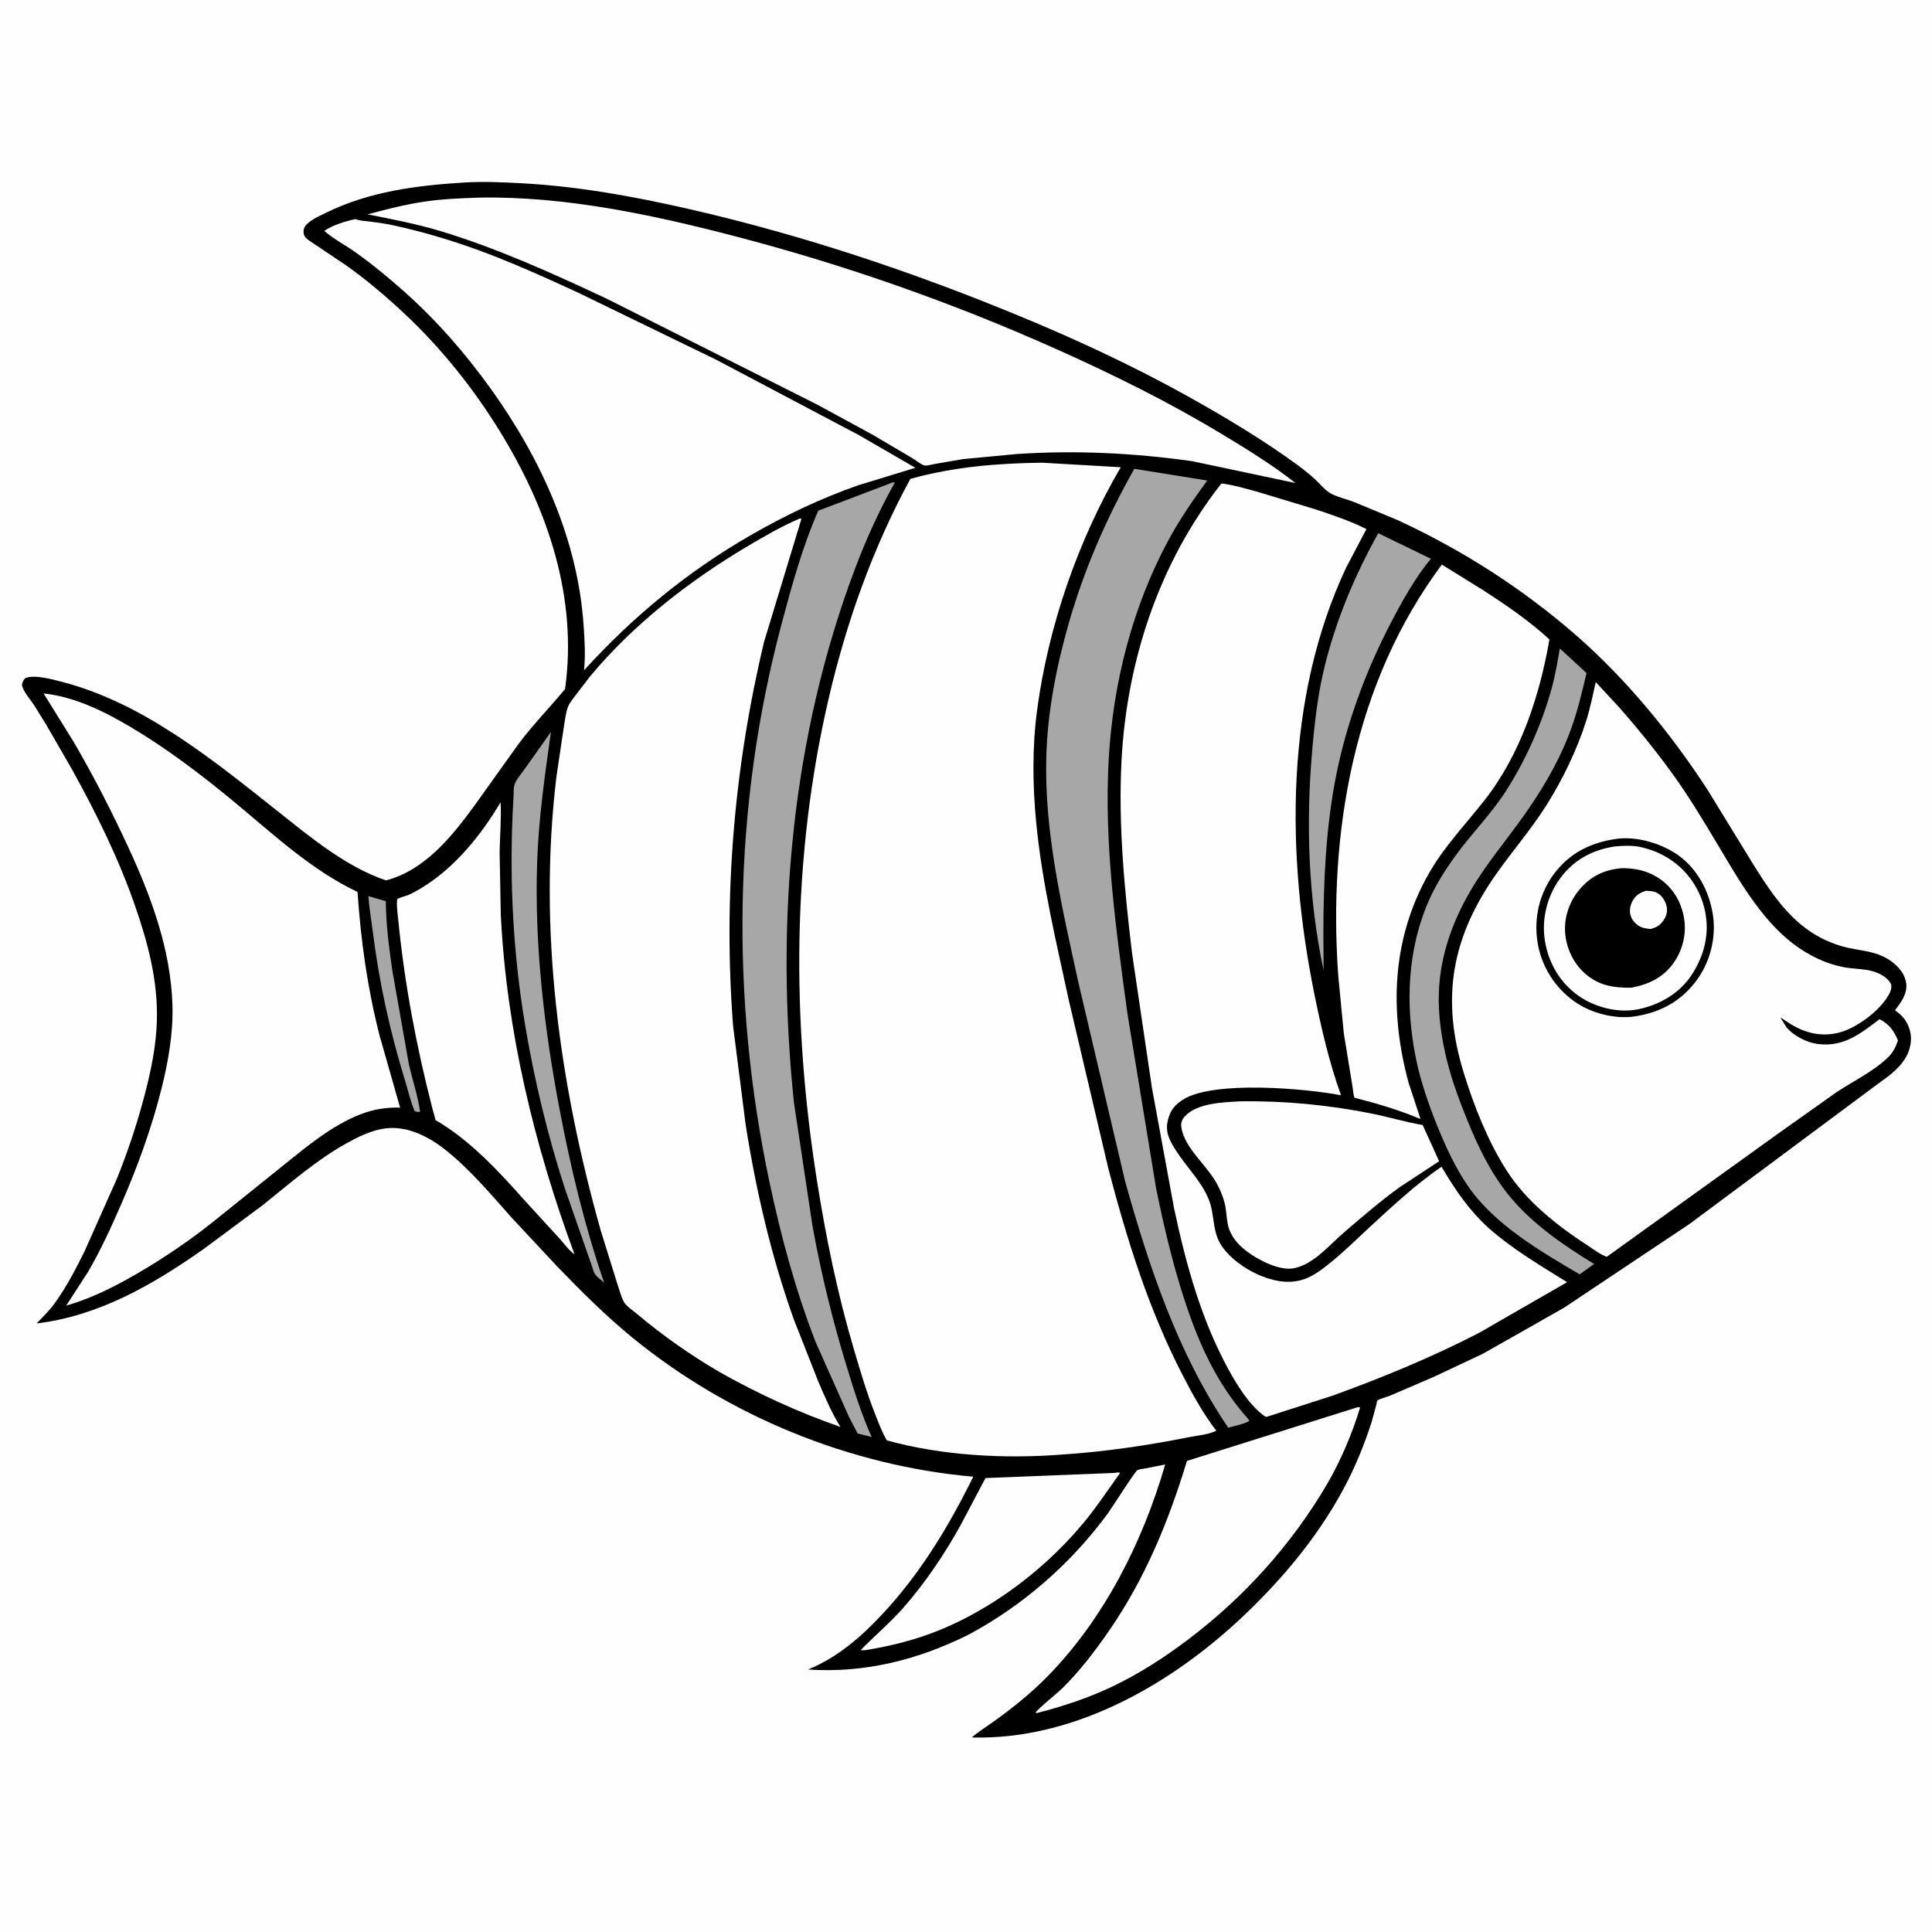 <svg version="1.1" xmlns="http://www.w3.org/2000/svg" style="display: block;" viewBox="0 0 2048 2048" width="1024" height="1024">
<path transform="translate(0,0)" fill="rgb(254,254,254)" d="M -0 -0 L 2048 0 L 2048 2048 L -0 2048 L -0 -0 z"/>
<path transform="translate(0,0)" fill="rgb(0,0,0)" d="M 492.606 193.43 C 512.667 192.265 532.856 193.177 552.896 194.251 C 612.623 197.453 671.541 208.16 729.771 221.459 C 836.003 245.72 938.457 278.651 1039.83 318.501 C 1118 349.234 1195.75 384.119 1268.88 425.567 C 1304.66 445.849 1340.72 467.616 1373.95 491.875 C 1380.9 496.948 1387.7 502.187 1394 508.059 C 1398.76 512.492 1403.92 518.93 1409.37 522.333 C 1416.15 526.573 1427.11 529.004 1434.74 531.897 L 1481.45 551.281 C 1550.34 583.189 1613.73 623.697 1670.96 673.645 C 1724.1 720.025 1771.12 777.499 1809.61 836.502 L 1857.94 915.31 C 1872.61 938.801 1887.55 961.993 1908.96 980.008 C 1923.44 992.187 1941.31 1000.94 1959.81 1004.89 C 1976.42 1008.43 1990.67 1008.67 2005.13 1019.25 C 2012.78 1024.85 2019.46 1032.8 2020.68 1042.5 C 2022.06 1053.52 2015.04 1062.7 2008.82 1070.98 C 2012.54 1073.72 2016.02 1076.41 2018.76 1080.18 C 2024.1 1087.53 2026.72 1096.83 2025.36 1105.86 L 2025.09 1107.5 C 2022.41 1124.59 2007.6 1137.08 1994.13 1146.35 L 1791.21 1297.27 L 1657.85 1386.31 L 1571.73 1435.13 L 1519.19 1459.83 L 1473.12 1479.61 C 1470.47 1480.7 1461.71 1483.03 1459.92 1484.76 C 1459.74 1484.94 1459.05 1488.79 1458.93 1489.31 L 1454.12 1506.88 C 1447.28 1528.2 1439.09 1549 1429.02 1569 C 1401.52 1623.58 1361.56 1671.89 1317.29 1713.72 C 1240.98 1785.84 1138.03 1844.69 1030.45 1841.79 C 1030.47 1840.38 1049.2 1827.82 1051.94 1825.88 C 1072.63 1811.18 1092.96 1794.88 1110.72 1776.72 C 1170.76 1715.32 1211.4 1634.44 1235.14 1552.42 L 1214.48 1556.52 C 1212.23 1556.99 1207.72 1557.31 1205.8 1558.32 C 1203.08 1559.74 1179.03 1597.86 1174.64 1603.87 C 1135.89 1657.01 1084.02 1702.35 1025.98 1733.19 C 972.482 1759.66 916.573 1773.73 856.653 1769.77 C 888.077 1756.69 912.498 1735.52 935.521 1710.87 C 975.615 1667.95 1005.82 1617.88 1031.69 1565.35 C 901.065 1553.88 772.488 1501.27 670.799 1418.3 C 642.124 1394.9 615.88 1368.67 590.224 1342.06 L 542.919 1291.36 C 520.35 1266.1 497.511 1238.59 470.699 1217.76 C 452.422 1203.56 429.011 1192.27 405.328 1196.65 C 391.575 1199.2 379.116 1205.36 367 1212.11 C 335.257 1229.79 306.819 1254.85 278.519 1277.5 L 215.069 1324.58 C 161.395 1362.2 104.896 1394.89 38.816 1402.91 C 45.364 1395.98 52.121 1389.58 57.746 1381.82 C 70.236 1364.61 80.212 1345.43 89.651 1326.42 L 124.121 1248.99 C 135.739 1220.06 145.571 1190.51 153.435 1160.34 C 160.071 1134.88 165.512 1108.81 166.274 1082.42 C 167.523 1039.11 156.664 998.817 142.492 958.303 C 125.292 909.136 101.725 861.411 76.481 815.918 L 48.973 768.163 L 35.822 747 C 31.961 741.166 24.332 732.813 23.258 726 C 23.958 722.645 24.46 721.148 26.989 718.787 C 36.713 714.72 56.604 720.454 66.5 723.025 C 151.889 745.212 225.76 805.512 293.615 859.327 C 328.65 887.112 366.354 918.744 409.164 933.261 C 450.214 922.612 479.331 886.439 503.197 853.594 L 550.121 788 C 565.4 767.763 582.856 749.883 598.995 730.443 C 612.487 633.189 580.686 540.001 530.304 457.894 C 502.104 411.938 467.49 368.682 428.056 331.845 C 409.047 314.087 388.64 296.75 367.434 281.683 L 327.5 254.859 C 324.906 252.998 322.38 250.801 321.913 247.5 C 321.386 243.779 322.387 240.655 324.973 237.977 C 330.224 232.54 338.852 228.848 345.533 225.559 C 391.597 202.883 442.021 196.541 492.606 193.43 z"/>
<path transform="translate(0,0)" fill="rgb(168,167,167)" d="M 390.495 949.93 L 408.97 955.348 C 409.126 979.609 412.424 1004.6 415.85 1028.6 L 433.184 1126.79 C 436.765 1143.78 443.009 1161.43 445.307 1178.5 C 443.01 1179 441.696 1178.5 439.5 1177.78 C 435.028 1167.19 432.408 1155.28 429.024 1144.26 C 413.092 1092.42 401.949 1041.34 395.188 987.553 C 393.611 975.009 391.361 962.55 390.495 949.93 z"/>
<path transform="translate(0,0)" fill="rgb(168,167,167)" d="M 583.994 775.936 C 577.516 822.427 570.867 868.004 569.356 915.039 C 566.552 1002.35 576.942 1090.64 593.233 1176.25 C 605.062 1238.43 619.775 1299.74 640.378 1359.65 L 635 1355.02 C 630.329 1351.19 629.429 1348.88 627.864 1343.22 L 598.636 1259.42 C 580.387 1202.9 566.418 1144.93 556.607 1086.36 C 544.246 1012.55 540.149 938.236 543.371 863.487 L 544.401 843.148 C 544.571 839.788 544.339 835.339 545.268 832.183 C 546.875 826.723 552.558 820.327 555.849 815.642 L 583.994 775.936 z"/>
<path transform="translate(0,0)" fill="rgb(168,167,167)" d="M 1460.98 565.225 L 1516.8 592.326 C 1499.5 613.099 1485.49 638.727 1473.09 662.695 C 1447.35 712.451 1427.07 767.77 1416.24 822.715 C 1405.44 877.521 1402.95 933.548 1402.82 989.25 L 1403.06 1028.47 C 1386.87 952.711 1384.2 872.942 1390.94 796 C 1393.62 765.359 1396.98 735.099 1404.48 705.174 C 1416.98 655.316 1436.16 610.087 1460.98 565.225 z"/>
<path transform="translate(0,0)" fill="rgb(254,254,254)" d="M 1181.52 1561.36 C 1183.76 1561.02 1185.31 1560.23 1187.28 1561.5 L 1164.22 1594.06 C 1123.19 1651.18 1061.67 1700.89 996.738 1727.64 C 970.929 1738.28 944.719 1744.75 917.299 1749.25 C 915.579 1749.39 914.052 1749.43 912.336 1749.24 C 926.998 1734.02 943.354 1720.52 957.347 1704.57 C 980.654 1678.01 1001.34 1647.43 1018.41 1616.52 L 1044.67 1566.79 L 1181.52 1561.36 z"/>
<path transform="translate(0,0)" fill="rgb(168,167,167)" d="M 1653.54 687.456 L 1681.79 713.487 C 1677.03 733.595 1672.26 754.034 1665.12 773.449 C 1651.96 809.271 1632.06 841.841 1609.62 872.491 C 1593.7 894.226 1576.72 915.041 1562.55 938.011 C 1540.93 973.064 1526.62 1011.15 1525.21 1052.68 C 1524.43 1075.97 1528.01 1100.31 1533.52 1122.92 C 1538.95 1145.23 1546.89 1166.4 1555.49 1187.64 C 1566.75 1215.46 1580.05 1242.93 1598.92 1266.46 C 1623.09 1296.57 1656.95 1319.86 1689.75 1339.83 L 1681.1 1346.18 L 1674.47 1350.84 C 1632.84 1326.31 1584.91 1298.57 1556.78 1258.22 C 1543.05 1238.53 1532.55 1215.66 1523.55 1193.43 C 1514.25 1170.44 1505.94 1146.31 1500.95 1121.99 C 1489.36 1065.57 1491.6 1005.53 1515.62 952.531 C 1523.21 935.786 1533.18 920.401 1544.01 905.597 C 1560.34 883.277 1580.3 863.165 1595.34 840.051 C 1617.16 806.518 1634.81 766.774 1645.24 728.224 C 1648.84 714.893 1651.08 701.041 1653.54 687.456 z"/>
<path transform="translate(0,0)" fill="rgb(254,254,254)" d="M 1315.57 1167.43 C 1362.22 1166.84 1408.1 1171.27 1453.85 1180.4 C 1471.99 1184.03 1489.88 1189.45 1508.08 1192.57 L 1525.54 1230.96 L 1483.58 1258.53 C 1463.28 1273.28 1444.33 1289.56 1425.31 1305.89 C 1409.68 1319.2 1391.41 1341.69 1370 1344.63 C 1355.16 1346.68 1333.62 1335.46 1322.08 1326.78 C 1313.87 1320.61 1307.12 1313.62 1303.3 1303.91 C 1300.53 1296.87 1300.41 1288.41 1299.3 1280.95 C 1297.9 1271.55 1293.87 1261.82 1289.24 1253.57 C 1278.79 1234.94 1256.18 1217.21 1252.4 1195.86 L 1252.19 1194.45 C 1251.73 1190.27 1252.87 1186.97 1255.61 1183.81 C 1268.42 1169.03 1297.42 1168.42 1315.57 1167.43 z"/>
<path transform="translate(0,0)" fill="rgb(254,254,254)" d="M 1439.75 1491.5 L 1441.78 1492.05 C 1433.51 1519.35 1421.23 1548.44 1406.8 1573.12 C 1369.54 1636.79 1318.86 1693.03 1260.07 1737.5 C 1234.63 1756.75 1207.88 1774.15 1179.01 1787.86 C 1153.22 1800.11 1127.08 1808.65 1099.5 1815.84 L 1097.67 1815.61 C 1098.34 1813.05 1121.48 1794.17 1125.43 1790.3 C 1144.42 1771.69 1161 1749.96 1176.04 1728.08 C 1214.25 1672.53 1238.64 1612.85 1258.23 1548.62 L 1439.75 1491.5 z"/>
<path transform="translate(0,0)" fill="rgb(254,254,254)" d="M 530.644 850.432 C 531.501 867.766 529.988 885.661 529.616 903.04 L 530.861 969.951 C 537.017 1093.16 566.38 1214.28 609.025 1329.68 C 603.539 1325.98 598.2 1318.46 593.654 1313.5 L 556.235 1272.61 C 528.266 1241.22 498.353 1208.68 461.752 1187.41 L 458.165 1174.29 C 441.409 1109.16 428.929 1043.3 422.286 976.364 C 421.906 972.531 419.585 954.947 421.421 952.962 C 422.532 951.761 430.524 949.728 432.5 948.87 C 437.581 946.663 442.542 943.873 447.27 940.993 C 482.121 919.761 510.05 885.23 530.644 850.432 z"/>
<path transform="translate(0,0)" fill="rgb(168,167,167)" d="M 946.038 511.5 L 948.626 511.362 C 932.251 540.662 918.573 570.518 906.694 601.919 C 838.58 781.975 821.802 977.865 841.57 1168.49 L 861.228 1299.35 C 870.536 1350.71 882.818 1400.94 898.206 1450.81 C 905.735 1475.21 913.483 1499.98 923.994 1523.28 L 909.148 1519.58 L 899.685 1501.39 L 864.623 1422.7 C 843.19 1367.45 827.936 1310.88 815.677 1253 C 774.395 1058.11 776.994 854.959 828.339 662.088 C 839.059 621.822 850.592 579.521 867.426 541.353 L 946.038 511.5 z"/>
<path transform="translate(0,0)" fill="rgb(168,167,167)" d="M 1202.41 496.973 L 1279.69 509.369 C 1265.14 529.338 1250.53 550.464 1238.78 572.194 C 1200.47 643.043 1179.86 724.174 1175.3 804.345 C 1170.19 894.225 1182.98 985.441 1195.11 1074.32 L 1225.47 1259.48 C 1235.21 1307.21 1246.77 1355.58 1263.75 1401.32 C 1277.95 1439.56 1295.96 1473.67 1323.11 1504.2 L 1324.32 1505.95 C 1322.43 1508.62 1306.32 1512.14 1302 1513.46 C 1248.61 1434.83 1218.03 1342.92 1192.64 1252.14 L 1142.92 1040.49 C 1125.99 962.698 1106.89 882.352 1109.12 802.223 C 1110.46 754.277 1119.73 707 1132.86 661 C 1149.38 603.186 1172.93 549.281 1202.41 496.973 z"/>
<path transform="translate(0,0)" fill="rgb(254,254,254)" d="M 1528.41 598.487 L 1572.19 625.636 C 1596.52 641.335 1621.18 658.232 1642.47 677.885 C 1631.92 738.283 1611.77 799.82 1573.39 848.627 C 1553.17 874.334 1531.24 896.949 1514.83 925.621 C 1475.21 994.828 1472.61 1072.15 1493.17 1147.78 L 1505.82 1186.24 C 1482.63 1176.47 1460 1169.88 1435.7 1163.61 C 1434.34 1159.13 1434.22 1154.08 1433.33 1149.46 L 1424.52 1095.53 L 1418.66 1035 C 1407.58 882.406 1435.36 723.406 1528.41 598.487 z"/>
<path transform="translate(0,0)" fill="rgb(254,254,254)" d="M 507.518 209.488 C 598.905 207.749 692.029 227.707 779.979 250.655 C 896.131 280.96 1009.72 320.873 1119.31 369.877 C 1179.82 396.937 1238.19 425.762 1295 460.01 C 1321.87 476.208 1348.58 492.654 1373.27 512.058 L 1263.77 488.868 C 1202.1 480.183 1139.32 477.045 1077.12 481.349 L 1020.7 486.688 L 990.125 491.944 C 987.635 492.4 982.165 494.013 979.938 493.397 C 976.109 492.336 969.797 487.276 966.174 485.101 L 925.007 460.829 L 865.502 428.487 L 643.224 316.677 C 586.511 290.084 528.352 263.687 468.372 245.4 C 442.309 237.453 416.395 232.542 389.731 227.235 C 409.897 221.751 429.958 216.631 450.681 213.617 C 469.511 210.877 488.526 210.139 507.518 209.488 z"/>
<path transform="translate(0,0)" fill="rgb(254,254,254)" d="M 376.725 232.279 C 381.192 234.027 386.942 234.233 391.692 234.807 C 399.901 235.799 408.034 236.95 416.125 238.692 C 446.906 245.32 477.531 254.392 507.1 265.179 C 543.128 278.323 578.603 294.449 613.417 310.5 L 759.183 381.321 L 910.685 461.355 L 970.314 495.886 L 910.105 514.3 C 871.051 527.791 831.632 546.649 795.857 567.292 C 728.998 605.743 670.883 653.566 619.081 710.601 C 620.733 694.986 619.741 679.261 618.703 663.643 C 612.605 571.887 573.463 486.359 520.43 412.367 C 493.724 375.106 463.539 340.428 429.321 309.856 C 412.599 294.915 395.176 280.508 376.904 267.5 C 366.196 259.878 353.626 253.384 343.814 244.793 C 351.709 238.865 367.062 234.224 376.725 232.279 z"/>
<path transform="translate(0,0)" fill="rgb(254,254,254)" d="M 46.199 735.046 C 79.454 738.721 110.557 754.08 139 770.998 C 178.091 794.25 214.758 822.277 249.733 851.287 C 290.573 885.162 330.59 922.611 378.999 945.511 C 382.456 997.033 389.551 1047.5 402.329 1097.59 L 424.13 1174.12 C 409.207 1173.71 395.694 1175.89 381.771 1181.35 C 351.946 1193.03 326.122 1214.58 301.405 1234.46 L 225.421 1295.56 C 200.652 1315.25 173.764 1333.5 146.417 1349.43 C 122.19 1363.53 97.284 1376.29 70.199 1383.97 L 93.418 1348.1 C 106.763 1325.18 117.554 1301.59 128.145 1277.32 C 145.633 1237.23 160.877 1195.6 171.426 1153.11 C 178.454 1124.81 183.664 1094.94 182.801 1065.67 C 181.079 1007.28 160.793 951.794 136.536 899.271 C 118.703 860.658 99.373 822.84 77.888 786.113 L 46.199 735.046 z"/>
<path transform="translate(0,0)" fill="rgb(254,254,254)" d="M 1691.56 723.065 L 1715.78 749.147 C 1735.74 771.776 1754.89 795.4 1772.59 819.838 C 1790.13 844.054 1805.65 869.952 1820.98 895.598 C 1844.29 934.571 1869.8 980.235 1908.44 1005.83 C 1924.08 1016.2 1941.79 1023.93 1960.54 1026.18 C 1968.57 1027.14 1976.93 1027.29 1984.76 1029.46 C 1992.71 1031.67 2000.54 1035.8 2004.67 1043.18 C 2005.35 1047.56 2004.47 1050.31 2002.35 1054.19 C 1993.2 1070.94 1969.08 1089.09 1950.85 1094.21 C 1933.46 1099.1 1917.25 1096.17 1901.58 1087.58 C 1896.66 1084.88 1892.14 1081.39 1887.27 1078.54 L 1893.36 1088.39 C 1900.46 1097.59 1914.83 1105 1926.23 1106.58 C 1953.98 1110.42 1971.73 1096.02 1992.4 1080.39 C 2002.91 1085.84 2007.39 1092.36 2011.94 1102.86 C 2009.57 1109.64 2006.88 1115.45 2001.66 1120.57 C 1986.41 1135.52 1964.3 1146.17 1946.42 1158.02 L 1885.65 1201.12 L 1703.25 1332.27 C 1696.63 1330.12 1689.61 1324.57 1683.66 1320.71 C 1651.01 1299.58 1618 1273.66 1596.92 1240.56 C 1577.03 1209.32 1562.41 1172.2 1551.55 1136.97 C 1527.02 1057.41 1539.07 992.448 1587.15 924.928 C 1604.38 900.728 1623.81 878.19 1639.65 852.995 C 1656.64 825.955 1671.74 794.711 1681.39 764.263 C 1685.65 750.823 1688.49 736.816 1691.56 723.065 z"/>
<path transform="translate(0,0)" fill="rgb(0,0,0)" d="M 1712.72 889.352 C 1734.32 885.994 1760.88 893.869 1778.61 906.335 C 1799.11 920.738 1811.52 944.246 1815.57 968.607 C 1819.55 992.558 1813.39 1018.25 1799.34 1037.97 C 1783.74 1059.84 1762.28 1072.37 1735.94 1076.9 L 1733.69 1077.32 C 1712.21 1080.75 1686.32 1074.09 1668.66 1061.41 C 1647.7 1046.38 1633.61 1023.73 1629.74 998.139 C 1625.86 972.589 1632.04 946.587 1647.61 925.938 C 1664.05 904.14 1686.25 893.189 1712.72 889.352 z"/>
<path transform="translate(0,0)" fill="rgb(254,254,254)" d="M 1711.48 897.288 C 1721.24 896.426 1731.69 895.905 1741.24 898.4 L 1743 898.882 C 1752.49 901.395 1760.78 904.889 1769.08 910.15 C 1788.72 922.602 1802.47 942.668 1807.33 965.42 C 1812.54 989.839 1806.56 1013.3 1792.95 1033.85 C 1780.29 1052.99 1759.1 1065.24 1736.97 1069.75 L 1735.9 1069.98 C 1715.13 1074.03 1690.95 1067.9 1673.69 1055.87 C 1653.93 1042.11 1641.6 1021.16 1637.7 997.498 C 1633.92 974.583 1639.91 950.265 1653.51 931.503 C 1667.92 911.615 1687.45 901.134 1711.48 897.288 z"/>
<path transform="translate(0,0)" fill="rgb(0,0,0)" d="M 1718.38 920.365 C 1731.78 919.928 1745.37 922.77 1756.84 929.919 C 1771.78 939.223 1781.13 953.559 1784.68 970.675 C 1788.24 987.851 1784.48 1005.71 1774.5 1020.11 C 1763.39 1036.13 1748.14 1043.32 1729.5 1046.99 C 1712.15 1047.26 1697.12 1045.36 1683.02 1034.33 C 1669.61 1023.84 1661.18 1007.9 1659.31 991 C 1657.49 974.528 1662.75 957.25 1673.17 944.372 C 1685.27 929.41 1699.19 922.266 1718.38 920.365 z"/>
<path transform="translate(0,0)" fill="rgb(254,254,254)" d="M 1744.98 944.252 C 1748.5 944.507 1752.23 944.535 1755.5 945.975 C 1760.79 948.306 1764.49 953.472 1766.17 958.891 C 1767.87 964.388 1767.23 969.262 1764.3 974.155 C 1760.56 980.395 1756.62 982.98 1749.71 984.75 C 1746.29 984.446 1742.69 984.078 1739.5 982.682 C 1734.93 980.678 1730.3 975.953 1728.72 971.191 C 1726.95 965.875 1727.88 960.081 1730.49 955.224 C 1733.84 949.004 1738.41 946.229 1744.98 944.252 z"/>
<path transform="translate(0,0)" fill="rgb(254,254,254)" d="M 848.109 549.5 L 849.547 550.047 L 809.998 680.198 C 778.045 813.663 766.539 951.061 777.156 1088 L 790.473 1192.6 C 801.471 1262.35 817.71 1332.38 841.586 1398.88 L 867.333 1464.27 C 874.302 1480.6 881.563 1497.47 890.884 1512.61 C 845.846 1496.91 803.695 1477.59 762.175 1454.1 C 731.132 1435.87 702.505 1415.77 674.938 1392.57 C 670.903 1389.18 664.027 1384.76 661.533 1380.34 C 658.476 1374.93 656.633 1367.44 654.583 1361.55 L 636.708 1304.08 C 592.716 1147.66 570.317 985.272 589.871 823.051 L 597.849 769.531 C 599.022 763.052 599.741 755.24 602.128 749.137 C 603.511 745.598 606.416 742.077 608.628 738.944 L 625.599 716.882 C 671.244 662.146 729.641 616.476 790.687 580.069 C 809.298 568.969 828.156 558.035 848.109 549.5 z"/>
<path transform="translate(0,0)" fill="rgb(254,254,254)" d="M 1294.78 512.459 C 1307.08 513.924 1319.83 517.868 1331.84 521.007 L 1393.56 539.65 C 1412.08 545.764 1431 552.114 1448.48 560.84 L 1427.19 601.242 C 1361.62 740.186 1363.34 906.786 1393.47 1054.65 C 1400.79 1090.58 1409.1 1126.45 1421.52 1161 C 1383.14 1153.69 1287.24 1145.37 1254.56 1165.32 C 1245.1 1171.09 1240.3 1177.32 1237.82 1188.28 C 1235 1200.7 1240.21 1209.66 1246.63 1219.71 C 1257.64 1236.93 1273.59 1252.31 1281.29 1271.35 C 1287.92 1287.73 1284.62 1305.51 1295.13 1320.88 C 1307.53 1339.01 1332.84 1353.82 1354.36 1357.73 C 1365.63 1359.78 1376.52 1358.94 1386.97 1354.16 C 1396.26 1349.9 1404.01 1343.62 1411.87 1337.2 C 1426.06 1325.61 1438.9 1312.8 1452.35 1300.4 C 1476.06 1278.55 1501.42 1255 1528.07 1236.77 C 1542.73 1261.54 1557.12 1282.84 1578.52 1302.24 C 1604 1324.61 1632.58 1341.35 1661.23 1359.16 L 1567.97 1412.82 C 1518.04 1438.68 1465.34 1460.33 1412.5 1479.48 L 1342.24 1502.05 C 1341.05 1501.45 1340.06 1500.92 1339 1500.1 C 1323.55 1488.14 1311.16 1468.09 1301.92 1451.09 C 1272.86 1397.61 1256.94 1339.2 1244.4 1280.01 L 1221.04 1152.74 L 1200.09 1010.95 C 1192.02 943.65 1185.31 874.461 1188.84 806.665 C 1194.37 700.423 1228.72 596.502 1294.78 512.459 z"/>
<path transform="translate(0,0)" fill="rgb(254,254,254)" d="M 1104.82 490.484 L 1188.03 495.3 C 1142.81 572.615 1111.36 663.474 1099.44 752.211 C 1094.09 792.032 1094.58 832.391 1098.45 872.318 C 1104.64 936.143 1119.82 999.467 1133.39 1062.03 L 1174.96 1239 C 1194.46 1313.51 1217.55 1387.63 1252.92 1456.31 C 1263.83 1477.49 1274.75 1497.61 1289.31 1516.6 C 1281.55 1520.66 1268.95 1521.74 1260.3 1523.46 C 1215.13 1532.45 1171.23 1538.89 1125.25 1541.94 C 1064.82 1546.57 998.639 1543.07 940.086 1526.88 C 935.11 1518.43 931.564 1508.81 927.946 1499.71 C 918.974 1477.15 912.004 1453.46 905.111 1430.17 C 887.696 1371.32 875.401 1311.16 865.86 1250.58 C 839.157 1081.05 839.386 908.488 878.337 740.81 C 897.222 659.516 925.088 580.993 965.023 507.635 C 1011 494.828 1057.36 491.075 1104.82 490.484 z"/>
</svg>